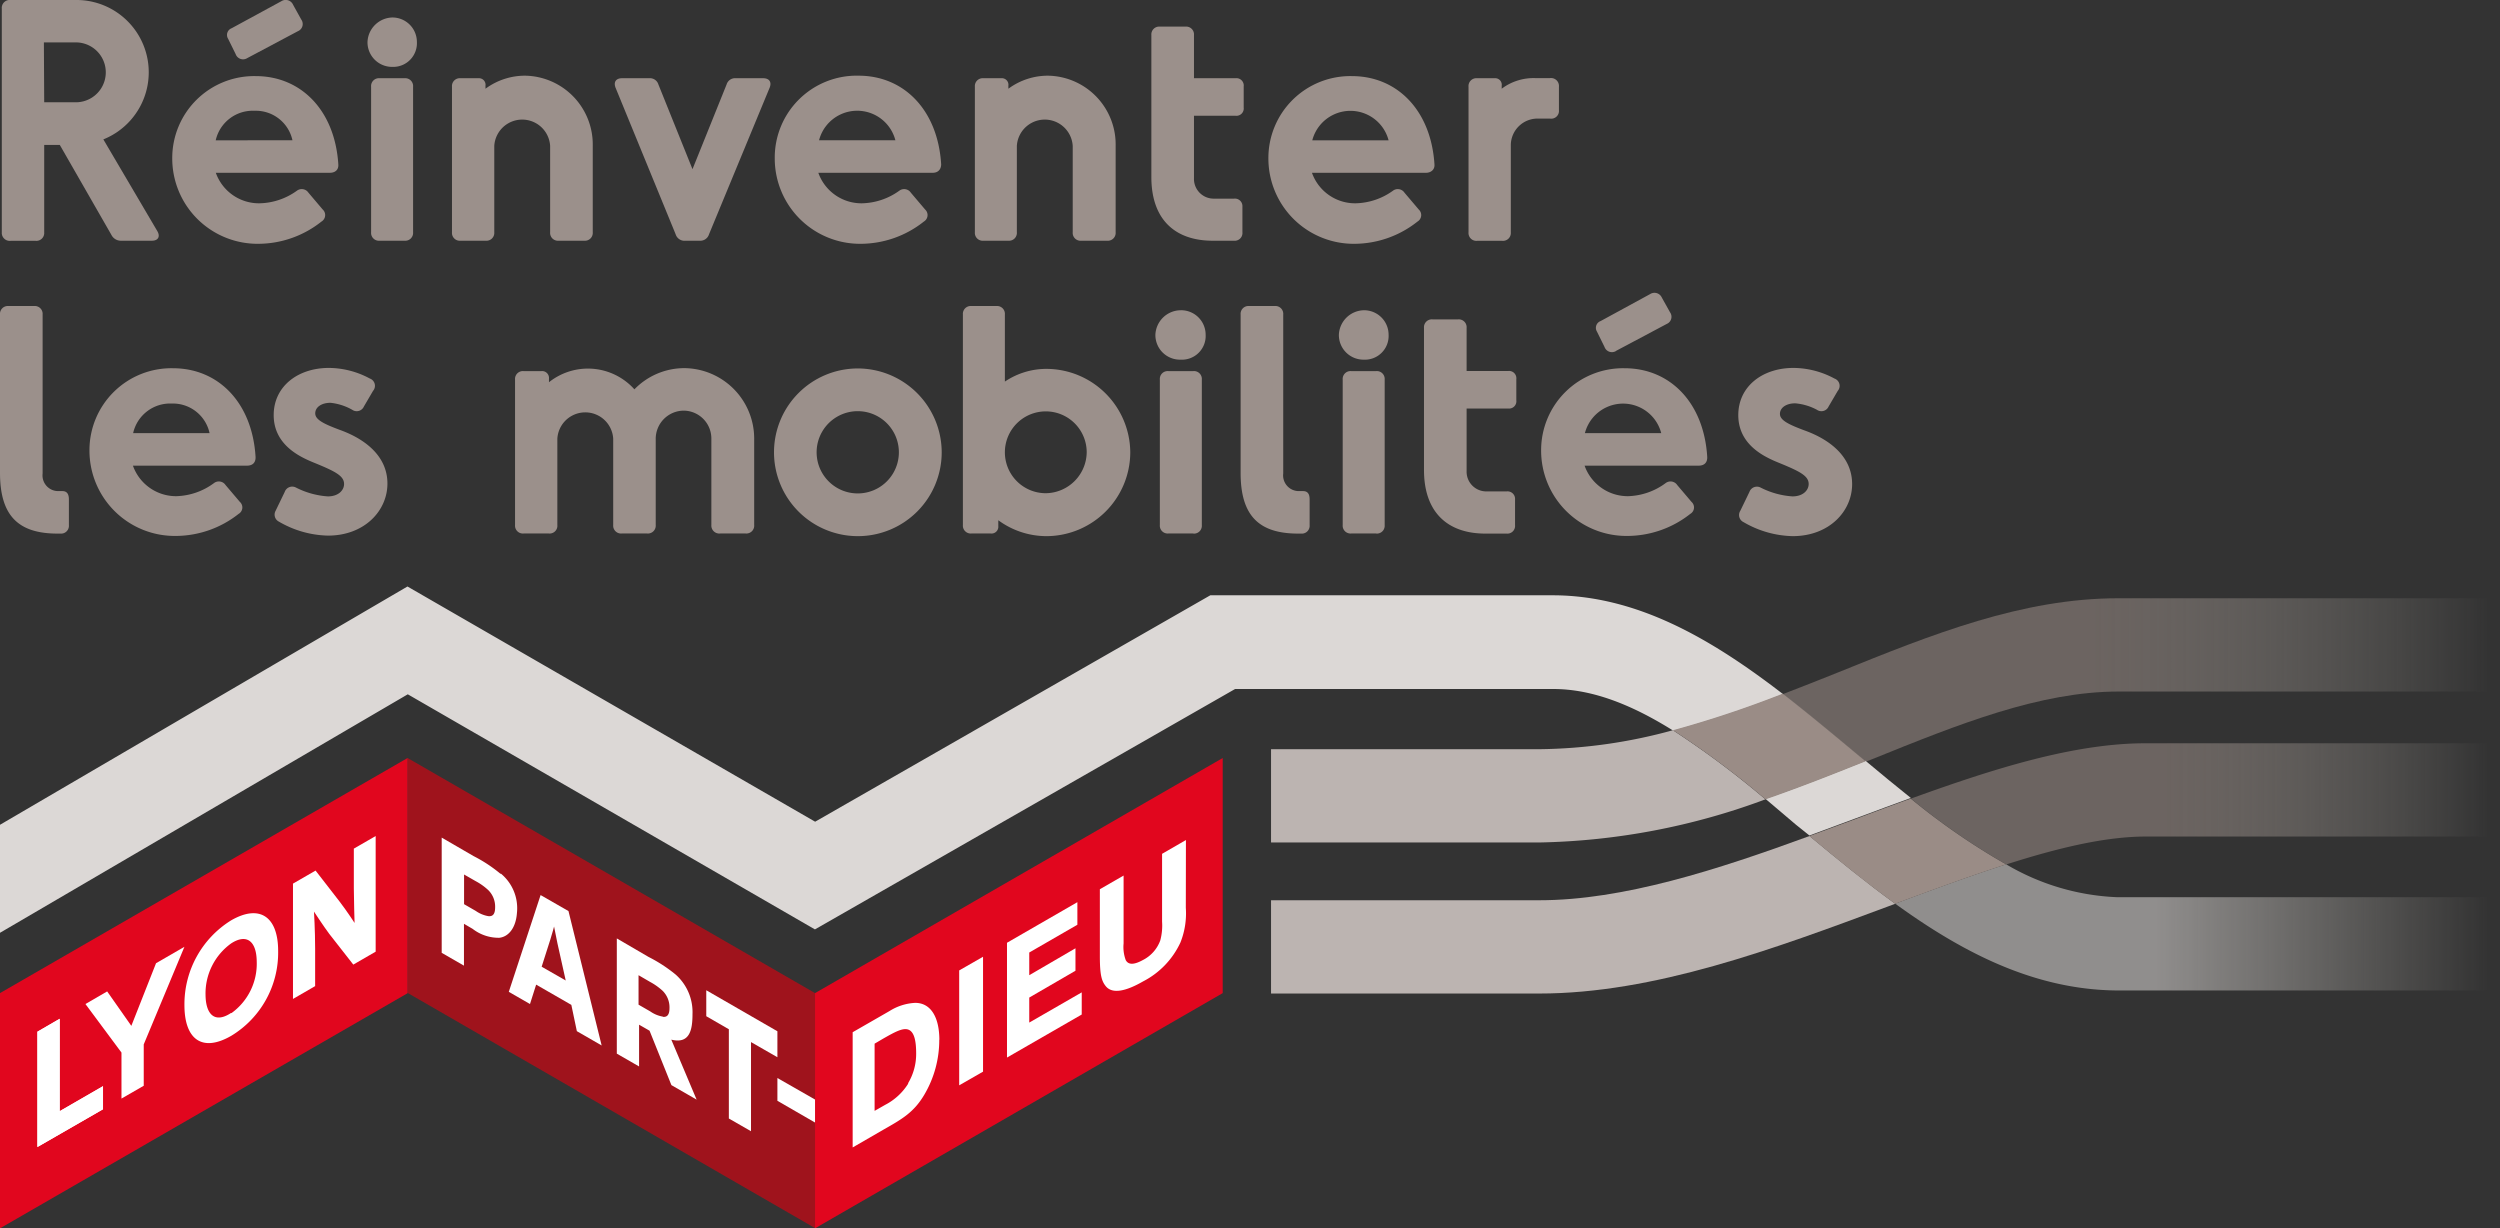 <svg xmlns="http://www.w3.org/2000/svg" xmlns:xlink="http://www.w3.org/1999/xlink" viewBox="0 0 235.85 115.88">
  <rect x="0" y="0" width="235.85" height="115.88" fill="#333333" stroke="none"/>
  <defs>
    <linearGradient id="linear-gradient" x1="168.18" y1="64.13" x2="234.77" y2="64.13" gradientUnits="userSpaceOnUse">
      <stop offset="0.44" stop-color="#9a8c86"/>
      <stop offset="1" stop-color="#e3ded5" stop-opacity="0"/>
    </linearGradient>
    <linearGradient id="linear-gradient-2" x1="180.28" y1="75.83" x2="234.77" y2="75.83" xlink:href="#linear-gradient"/>
    <linearGradient id="linear-gradient-3" x1="178.79" y1="87.49" x2="234.77" y2="87.49" gradientUnits="userSpaceOnUse">
      <stop offset="0.44" stop-color="#dcd8d6"/>
      <stop offset="1" stop-color="#e3ded5" stop-opacity="0"/>
    </linearGradient>
  </defs>
  <title>logoPEM</title>
  <g id="Calque_3" data-name="Calque 3">
    <g>
      <g>
        <polygon points="38.45 93.67 38.45 71.51 76.89 93.69 76.89 115.86 38.45 93.67" fill="#9f131c"/>
        <polygon points="0 115.88 0 93.69 38.45 71.51 38.45 93.7 0 115.88" fill="#e1061e"/>
        <polygon points="76.89 115.88 76.89 93.69 115.35 71.51 115.35 93.69 76.89 115.88" fill="#e1061e"/>
        <polygon points="9.72 102.47 9.72 104.65 3.53 108.21 3.53 97.33 5.63 96.11 5.63 104.83 9.72 102.47" fill="#fff"/>
        <g>
          <path d="M33.38,80.06v3.75c0,.9.07,3.26.07,3.26h0s-.64-1-1.4-2l-2.28-2.94-2.13,1.23,0,10.88,2.09-1.21V89.5c0-1.75-.11-3.5-.11-3.5h0s.91,1.39,1.44,2.1L33.33,91l2.11-1.22V78.87Z" fill="#fff"/>
          <path d="M21.8,86.83a9.31,9.31,0,0,0-4.4,8c0,3.21,1.66,4.49,4.43,2.88a9.17,9.17,0,0,0,4.41-8c0-3.23-1.74-4.44-4.44-2.88m0,8.73c-1.5,1-2.4.2-2.41-1.74A5.82,5.82,0,0,1,21.81,89c1.47-.95,2.4-.21,2.41,1.74a5.73,5.73,0,0,1-2.39,4.84" fill="#fff"/>
          <polygon points="14.72 90.87 12.39 96.78 10.11 93.53 8.06 94.72 11.46 99.3 11.46 103.64 13.56 102.43 13.56 98.53 17.4 89.32 14.72 90.87" fill="#fff"/>
          <path d="M111.87,85.64a7.42,7.42,0,0,1-.51,3.28,7.83,7.83,0,0,1-3.53,3.67c-1.53.88-2.9,1.26-3.54.41-.38-.48-.52-1.09-.53-2.68l0-6.43L106,82.6V89a3.56,3.56,0,0,0,.2,1.57c.25.48.8.45,1.62,0a3.36,3.36,0,0,0,1.64-1.85,5.4,5.4,0,0,0,.17-1.78l0-6.39,2.25-1.3Z" fill="#fff"/>
          <polygon points="97.1 96.47 102.05 93.62 102.05 95.71 95 99.77 95 88.94 101.64 85.11 101.64 87.24 97.1 89.86 97.1 92 101.46 89.46 101.46 91.58 97.1 94.11 97.1 96.47" fill="#fff"/>
          <polygon points="92.74 90.26 92.74 101.1 90.49 102.39 90.49 91.55 92.74 90.26" fill="#fff"/>
          <path d="M85.67,102.19a5.38,5.38,0,0,0,.76-2.81c0-1.15-.17-2-.7-2.23s-1.31.21-2.42.84l-.8.47v6.34l1-.57a5.58,5.58,0,0,0,2.17-2m2.93-4.13a10.14,10.14,0,0,1-1.39,5.14c-1,1.71-2.13,2.34-3.89,3.34l-2.89,1.67V97.38l3.48-2a5,5,0,0,1,2.42-.77c1.46,0,2.27,1.33,2.28,3.47" fill="#fff"/>
          <polygon points="76.89 103.73 76.89 105.9 73.34 103.85 73.34 101.7 76.89 103.73" fill="#fff"/>
          <polygon points="66.63 93.42 66.63 95.87 68.76 97.1 68.76 105.52 70.85 106.72 70.85 98.31 73.34 99.74 73.34 97.29 66.63 93.42" fill="#fff"/>
          <path d="M53.37,92.5,52.59,89c-.16-.78-.32-1.59-.32-1.59h0s-.16.63-.35,1.22L51.1,91.2ZM48,93.57l3-9.13,2.63,1.51,3.13,12.68-2.34-1.35L53.9,94.8l-3.32-1.91L50,94.72Z" fill="#fff"/>
          <path d="M47.21,82.43a13.6,13.6,0,0,0-2.54-1.67l-3-1.74V89.89l2.1,1.21V87.15l.82.48a4,4,0,0,0,2.52.84c.87-.1,1.56-.93,1.66-2.36a4.23,4.23,0,0,0-1.5-3.68m-1.2,4a2.92,2.92,0,0,1-1.18-.49l-1.11-.64v-2.8l1.1.63a5.64,5.64,0,0,1,1.19.85,2.19,2.19,0,0,1,.64,1.62c0,.64-.22.87-.63.83" fill="#fff"/>
          <path d="M63.33,98.08h0c1.74.43,2-.92,2-2.4a4.73,4.73,0,0,0-1.59-3.74,13.79,13.79,0,0,0-2.55-1.66l-3-1.75V99.4l2.1,1.21,0-3.94.82.47.17.1,2.06,5.13,2.38,1.37Zm-.79-2.17a2.93,2.93,0,0,1-1.19-.49l-1.11-.64V92l1.1.64a5.82,5.82,0,0,1,1.18.84,2.2,2.2,0,0,1,.64,1.62c0,.64-.22.87-.63.83" fill="#fff"/>
        </g>
      </g>
      <g>
        <path d="M14.32,22.71H11.43a1,1,0,0,1-.92-.55L5.64,13.67H4.17v8.25a.74.74,0,0,1-.8.8H1a.75.75,0,0,1-.83-.8V.82A.75.75,0,0,1,1,0H7.14A6.82,6.82,0,0,1,9.75,13.15l5.09,8.65C15.14,22.31,14.93,22.71,14.32,22.71ZM4.17,9.65h3A2.81,2.81,0,1,0,7.14,4h-3Z" fill="#9b908b"/>
        <path d="M31.12,16.3H20.36a4.32,4.32,0,0,0,4.11,2.88A6.25,6.25,0,0,0,28,18a.76.76,0,0,1,1.1.18l1.35,1.59a.71.71,0,0,1-.12,1.13A9.61,9.61,0,0,1,24.4,23a8.05,8.05,0,0,1-8.15-8.06,7.73,7.73,0,0,1,7.88-7.76c4.26,0,7.48,3.22,7.79,8.37C31.94,16,31.64,16.3,31.12,16.3Zm-3.53-3.07A3.54,3.54,0,0,0,24,10.45a3.58,3.58,0,0,0-3.65,2.79ZM23.33,5.48l4.78-2.54a.73.73,0,0,0,.31-1.1L27.65.45a.76.76,0,0,0-1.1-.34L21.86,2.66a.68.68,0,0,0-.34,1l.71,1.44A.74.74,0,0,0,23.33,5.48Z" fill="#9b908b"/>
        <path d="M39.33,3.95A2.24,2.24,0,0,1,37,6.31a2.32,2.32,0,0,1-2.33-2.36A2.41,2.41,0,0,1,37,1.65,2.31,2.31,0,0,1,39.33,3.95ZM38.17,22.71H35.81a.74.74,0,0,1-.8-.8V8.18a.74.74,0,0,1,.8-.8h2.36a.74.74,0,0,1,.8.8V21.91A.74.74,0,0,1,38.17,22.71Z" fill="#9b908b"/>
        <path d="M55.92,13.76v8.15a.74.74,0,0,1-.8.8H52.7a.74.74,0,0,1-.8-.8V13.76a2.64,2.64,0,0,0-5.27,0v8.15a.74.74,0,0,1-.8.8H43.44a.74.74,0,0,1-.8-.8V8.18a.74.74,0,0,1,.8-.8h1.69a.62.62,0,0,1,.67.71v.28a6.28,6.28,0,0,1,3.74-1.23A6.49,6.49,0,0,1,55.92,13.76Z" fill="#9b908b"/>
        <path d="M66,22.71H64.66a.87.87,0,0,1-.92-.61L58.07,8.27c-.21-.55.06-.89.61-.89h2.57a.83.83,0,0,1,.86.58l3.22,8,3.22-8a.83.83,0,0,1,.86-.58H72c.55,0,.83.34.61.89L66.89,22.1A.86.86,0,0,1,66,22.71Z" fill="#9b908b"/>
        <path d="M88,16.3H77.2a4.32,4.32,0,0,0,4.11,2.88A6.25,6.25,0,0,0,84.83,18a.76.76,0,0,1,1.1.18l1.35,1.59a.71.71,0,0,1-.12,1.13A9.61,9.61,0,0,1,81.24,23a8.05,8.05,0,0,1-8.15-8.06A7.73,7.73,0,0,1,81,7.14c4.26,0,7.48,3.22,7.79,8.37C88.78,16,88.48,16.3,88,16.3Zm-3.53-3.07a3.72,3.72,0,0,0-7.2,0Z" fill="#9b908b"/>
        <path d="M105.25,13.76v8.15a.74.74,0,0,1-.8.8H102a.74.74,0,0,1-.8-.8V13.76a2.64,2.64,0,0,0-5.27,0v8.15a.74.74,0,0,1-.8.8H92.77a.74.74,0,0,1-.8-.8V8.18a.74.74,0,0,1,.8-.8h1.69a.62.62,0,0,1,.67.71v.28a6.28,6.28,0,0,1,3.74-1.23A6.49,6.49,0,0,1,105.25,13.76Z" fill="#9b908b"/>
        <path d="M117.21,19.49v2.42a.73.73,0,0,1-.8.8h-2c-3.56,0-5.79-2-5.79-6V3.31a.74.74,0,0,1,.8-.8h2.42a.74.74,0,0,1,.8.8V7.38h3.92a.69.69,0,0,1,.77.77v2a.69.69,0,0,1-.77.77h-3.92v5.89a1.86,1.86,0,0,0,1.9,1.93h1.87A.71.71,0,0,1,117.21,19.49Z" fill="#9b908b"/>
        <path d="M134.53,16.3H123.77a4.32,4.32,0,0,0,4.11,2.88A6.25,6.25,0,0,0,131.4,18a.76.76,0,0,1,1.1.18l1.35,1.59a.71.71,0,0,1-.12,1.13A9.61,9.61,0,0,1,127.81,23a8.05,8.05,0,0,1-8.15-8.06,7.73,7.73,0,0,1,7.88-7.76c4.26,0,7.48,3.22,7.79,8.37C135.35,16,135,16.3,134.53,16.3ZM131,13.24a3.72,3.72,0,0,0-7.2,0Z" fill="#9b908b"/>
        <path d="M147.07,8.18v2.21a.73.73,0,0,1-.83.8h-1.07a2.52,2.52,0,0,0-2.64,2.51v8.22a.74.74,0,0,1-.8.8h-2.39a.74.74,0,0,1-.8-.8V8.18a.74.74,0,0,1,.8-.8H141a.62.62,0,0,1,.67.71v.28a5,5,0,0,1,3.19-1h1.35A.75.75,0,0,1,147.07,8.18Z" fill="#9b908b"/>
        <path d="M6.5,47.12v2.42a.74.74,0,0,1-.8.8H5.43C1.69,50.34,0,48.62,0,44.6V29.67a.74.74,0,0,1,.8-.8H3.22a.74.74,0,0,1,.8.8v15a1.48,1.48,0,0,0,1.5,1.66h.34C6.31,46.32,6.5,46.6,6.5,47.12Z" fill="#9b908b"/>
        <path d="M23.3,43.93H12.54a4.32,4.32,0,0,0,4.11,2.88,6.25,6.25,0,0,0,3.53-1.23.76.76,0,0,1,1.1.18l1.35,1.59a.7.7,0,0,1-.12,1.13,9.61,9.61,0,0,1-5.92,2.08,8.05,8.05,0,0,1-8.15-8.06,7.73,7.73,0,0,1,7.88-7.76c4.26,0,7.48,3.22,7.79,8.37C24.13,43.65,23.82,43.93,23.3,43.93Zm-3.53-3.07a3.54,3.54,0,0,0-3.56-2.79,3.58,3.58,0,0,0-3.65,2.79Z" fill="#9b908b"/>
        <path d="M35.19,36.88l-.86,1.47a.74.74,0,0,1-1.1.31A5.27,5.27,0,0,0,31.18,38c-.83,0-1.44.4-1.44,1s.83,1,2.33,1.56c2.39.86,4.48,2.48,4.48,5.06s-2.18,4.91-5.61,4.91a9.57,9.57,0,0,1-4.63-1.32A.74.74,0,0,1,26,48.19l.86-1.78A.75.75,0,0,1,27.93,46a7.75,7.75,0,0,0,3,.83c1,0,1.53-.58,1.53-1.17,0-.74-.77-1.16-2.64-1.93-1.29-.52-4-1.62-4-4.57,0-2.7,2.27-4.45,5.21-4.45a8.25,8.25,0,0,1,3.86,1A.73.73,0,0,1,35.19,36.88Z" fill="#9b908b"/>
        <path d="M71.15,41.38v8.15a.74.74,0,0,1-.8.8H67.94a.75.75,0,0,1-.83-.8V41.38a2.63,2.63,0,0,0-2.61-2.64,2.66,2.66,0,0,0-2.64,2.64v8.15a.74.74,0,0,1-.8.8H58.65a.74.74,0,0,1-.8-.8V41.38a2.64,2.64,0,0,0-5.27,0v8.15a.73.73,0,0,1-.8.8H49.39a.74.74,0,0,1-.8-.8V35.81a.74.74,0,0,1,.8-.8h1.69a.65.65,0,0,1,.71.71v.34a5.89,5.89,0,0,1,8.06.67,6.57,6.57,0,0,1,4.69-2A6.65,6.65,0,0,1,71.15,41.38Z" fill="#9b908b"/>
        <path d="M88.84,42.67a7.91,7.91,0,1,1-7.91-7.91A7.93,7.93,0,0,1,88.84,42.67Zm-11.8,0a3.88,3.88,0,1,0,7.76,0,3.88,3.88,0,0,0-7.76,0Z" fill="#9b908b"/>
        <path d="M106.63,42.67a7.93,7.93,0,0,1-7.91,7.91,7.67,7.67,0,0,1-4.54-1.5v.55a.64.64,0,0,1-.71.7H91.64a.74.74,0,0,1-.8-.8V29.67a.74.74,0,0,1,.8-.8H94a.74.74,0,0,1,.8.8V36a7,7,0,0,1,3.89-1.2A7.93,7.93,0,0,1,106.63,42.67Zm-4.11,0a3.86,3.86,0,1,0-3.86,3.86A3.91,3.91,0,0,0,102.52,42.67Z" fill="#9b908b"/>
        <path d="M113.74,31.57a2.24,2.24,0,0,1-2.36,2.36A2.32,2.32,0,0,1,109,31.57a2.41,2.41,0,0,1,2.33-2.3A2.31,2.31,0,0,1,113.74,31.57Zm-1.16,18.76h-2.36a.74.74,0,0,1-.8-.8V35.81a.74.74,0,0,1,.8-.8h2.36a.74.74,0,0,1,.8.8V49.54A.74.74,0,0,1,112.58,50.34Z" fill="#9b908b"/>
        <path d="M123.55,47.12v2.42a.74.74,0,0,1-.8.8h-.28c-3.74,0-5.43-1.72-5.43-5.73V29.67a.74.74,0,0,1,.8-.8h2.42a.74.74,0,0,1,.8.8v15a1.48,1.48,0,0,0,1.5,1.66h.34C123.37,46.32,123.55,46.6,123.55,47.12Z" fill="#9b908b"/>
        <path d="M131,31.57a2.24,2.24,0,0,1-2.36,2.36,2.32,2.32,0,0,1-2.33-2.36,2.41,2.41,0,0,1,2.33-2.3A2.31,2.31,0,0,1,131,31.57Zm-1.17,18.76h-2.36a.74.74,0,0,1-.8-.8V35.81a.74.74,0,0,1,.8-.8h2.36a.74.74,0,0,1,.8.8V49.54A.74.74,0,0,1,129.87,50.34Z" fill="#9b908b"/>
        <path d="M142.93,47.12v2.42a.73.73,0,0,1-.8.8h-2c-3.56,0-5.79-2-5.79-6V30.93a.74.74,0,0,1,.8-.8h2.42a.74.74,0,0,1,.8.8V35h3.92a.69.69,0,0,1,.77.77v2a.69.69,0,0,1-.77.77h-3.92v5.89a1.86,1.86,0,0,0,1.9,1.93h1.87A.71.71,0,0,1,142.93,47.12Z" fill="#9b908b"/>
        <path d="M160.25,43.93H149.49a4.32,4.32,0,0,0,4.11,2.88,6.25,6.25,0,0,0,3.53-1.23.76.76,0,0,1,1.1.18l1.35,1.59a.7.7,0,0,1-.12,1.13,9.61,9.61,0,0,1-5.92,2.08,8.05,8.05,0,0,1-8.15-8.06,7.73,7.73,0,0,1,7.88-7.76c4.26,0,7.48,3.22,7.79,8.37C161.08,43.65,160.77,43.93,160.25,43.93Zm-3.53-3.07a3.72,3.72,0,0,0-7.2,0Zm-4.26-7.76,4.78-2.54a.73.73,0,0,0,.31-1.1l-.77-1.38a.76.76,0,0,0-1.1-.34L151,30.29a.68.68,0,0,0-.34,1l.71,1.44A.74.74,0,0,0,152.46,33.11Z" fill="#9b908b"/>
        <path d="M173.37,36.88l-.86,1.47a.74.74,0,0,1-1.1.31,5.27,5.27,0,0,0-2.05-.61c-.83,0-1.44.4-1.44,1s.83,1,2.33,1.56c2.39.86,4.48,2.48,4.48,5.06s-2.18,4.91-5.61,4.91a9.57,9.57,0,0,1-4.63-1.32.74.74,0,0,1-.31-1.07l.86-1.78A.75.75,0,0,1,166.1,46a7.75,7.75,0,0,0,3,.83c1,0,1.53-.58,1.53-1.17,0-.74-.77-1.16-2.64-1.93-1.29-.52-4-1.62-4-4.57,0-2.7,2.27-4.45,5.21-4.45a8.25,8.25,0,0,1,3.86,1A.73.73,0,0,1,173.37,36.88Z" fill="#9b908b"/>
      </g>
      <polygon points="9.71 102.47 9.71 104.65 3.53 108.21 3.53 97.33 5.63 96.11 5.63 104.83 9.71 102.47" fill="#fff"/>
      <g>
        <path d="M199.85,65.24h34.92v-8.8H199.84c-9.06,0-17.51,3.38-26.45,7-1.72.69-3.46,1.38-5.21,2.05,2.34,1.8,4.64,3.72,6.92,5.63l.9.75.65-.26C184.79,68.31,192.47,65.24,199.85,65.24Z" opacity="0.55" fill="url(#linear-gradient)"/>
        <path d="M145.21,70.68h-25.3v8.8h25.3a64.43,64.43,0,0,0,21.34-4.07,86,86,0,0,0-8.73-6.52A49.07,49.07,0,0,1,145.21,70.68Z" fill="#bcb4b1"/>
        <path d="M202.43,78.92h32.34v-8.8H202.43c-6.74,0-14.23,2.35-22.15,5.22a64.09,64.09,0,0,0,9,6.21C194.12,80,198.61,78.92,202.43,78.92Z" opacity="0.55" fill="url(#linear-gradient-2)"/>
        <path d="M145.21,84.93h-25.3v8.8h25.3c10.83,0,22.09-4.19,33-8.25l.59-.22c-2.76-2-5.44-4.19-8.09-6.39C162,82.06,153.12,84.93,145.21,84.93Z" fill="#bcb4b1"/>
        <path d="M199.63,93.44h35.14v-8.8H199.68a22.31,22.31,0,0,1-10.42-3.1c-3.34,1.07-6.87,2.37-10.47,3.71C185.12,89.84,191.87,93.35,199.63,93.44Z" opacity="0.55" fill="url(#linear-gradient-3)"/>
        <path d="M146.47,56.16H114.18L76.9,77.52,38.44,55.33,0,77.81V88l38.47-22.5L76.88,87.68,116.52,65h30c3.79,0,7.55,1.56,11.35,3.94a101.52,101.52,0,0,0,10.35-3.45C161.5,60.31,154.46,56.16,146.47,56.16Z" fill="#dcd8d6"/>
        <path d="M169.45,77.82l1.25,1,4.43-1.64c1.73-.65,3.45-1.28,5.14-1.9-1.42-1.13-2.84-2.31-4.28-3.51-3.1,1.24-6.23,2.48-9.44,3.59Z" fill="#dcd8d6"/>
        <path d="M168.18,65.44a101.52,101.52,0,0,1-10.35,3.45,86,86,0,0,1,8.73,6.52c3.21-1.11,6.34-2.35,9.44-3.59l-.9-.75C172.82,69.17,170.52,67.25,168.18,65.44Z" fill="#9a8c86"/>
        <path d="M170.7,78.87c2.65,2.21,5.33,4.4,8.09,6.39,3.61-1.34,7.13-2.64,10.47-3.71a64.09,64.09,0,0,1-9-6.21c-1.7.61-3.41,1.25-5.14,1.9Z" fill="#9a8c86"/>
      </g>
    </g>
  </g>
</svg>
